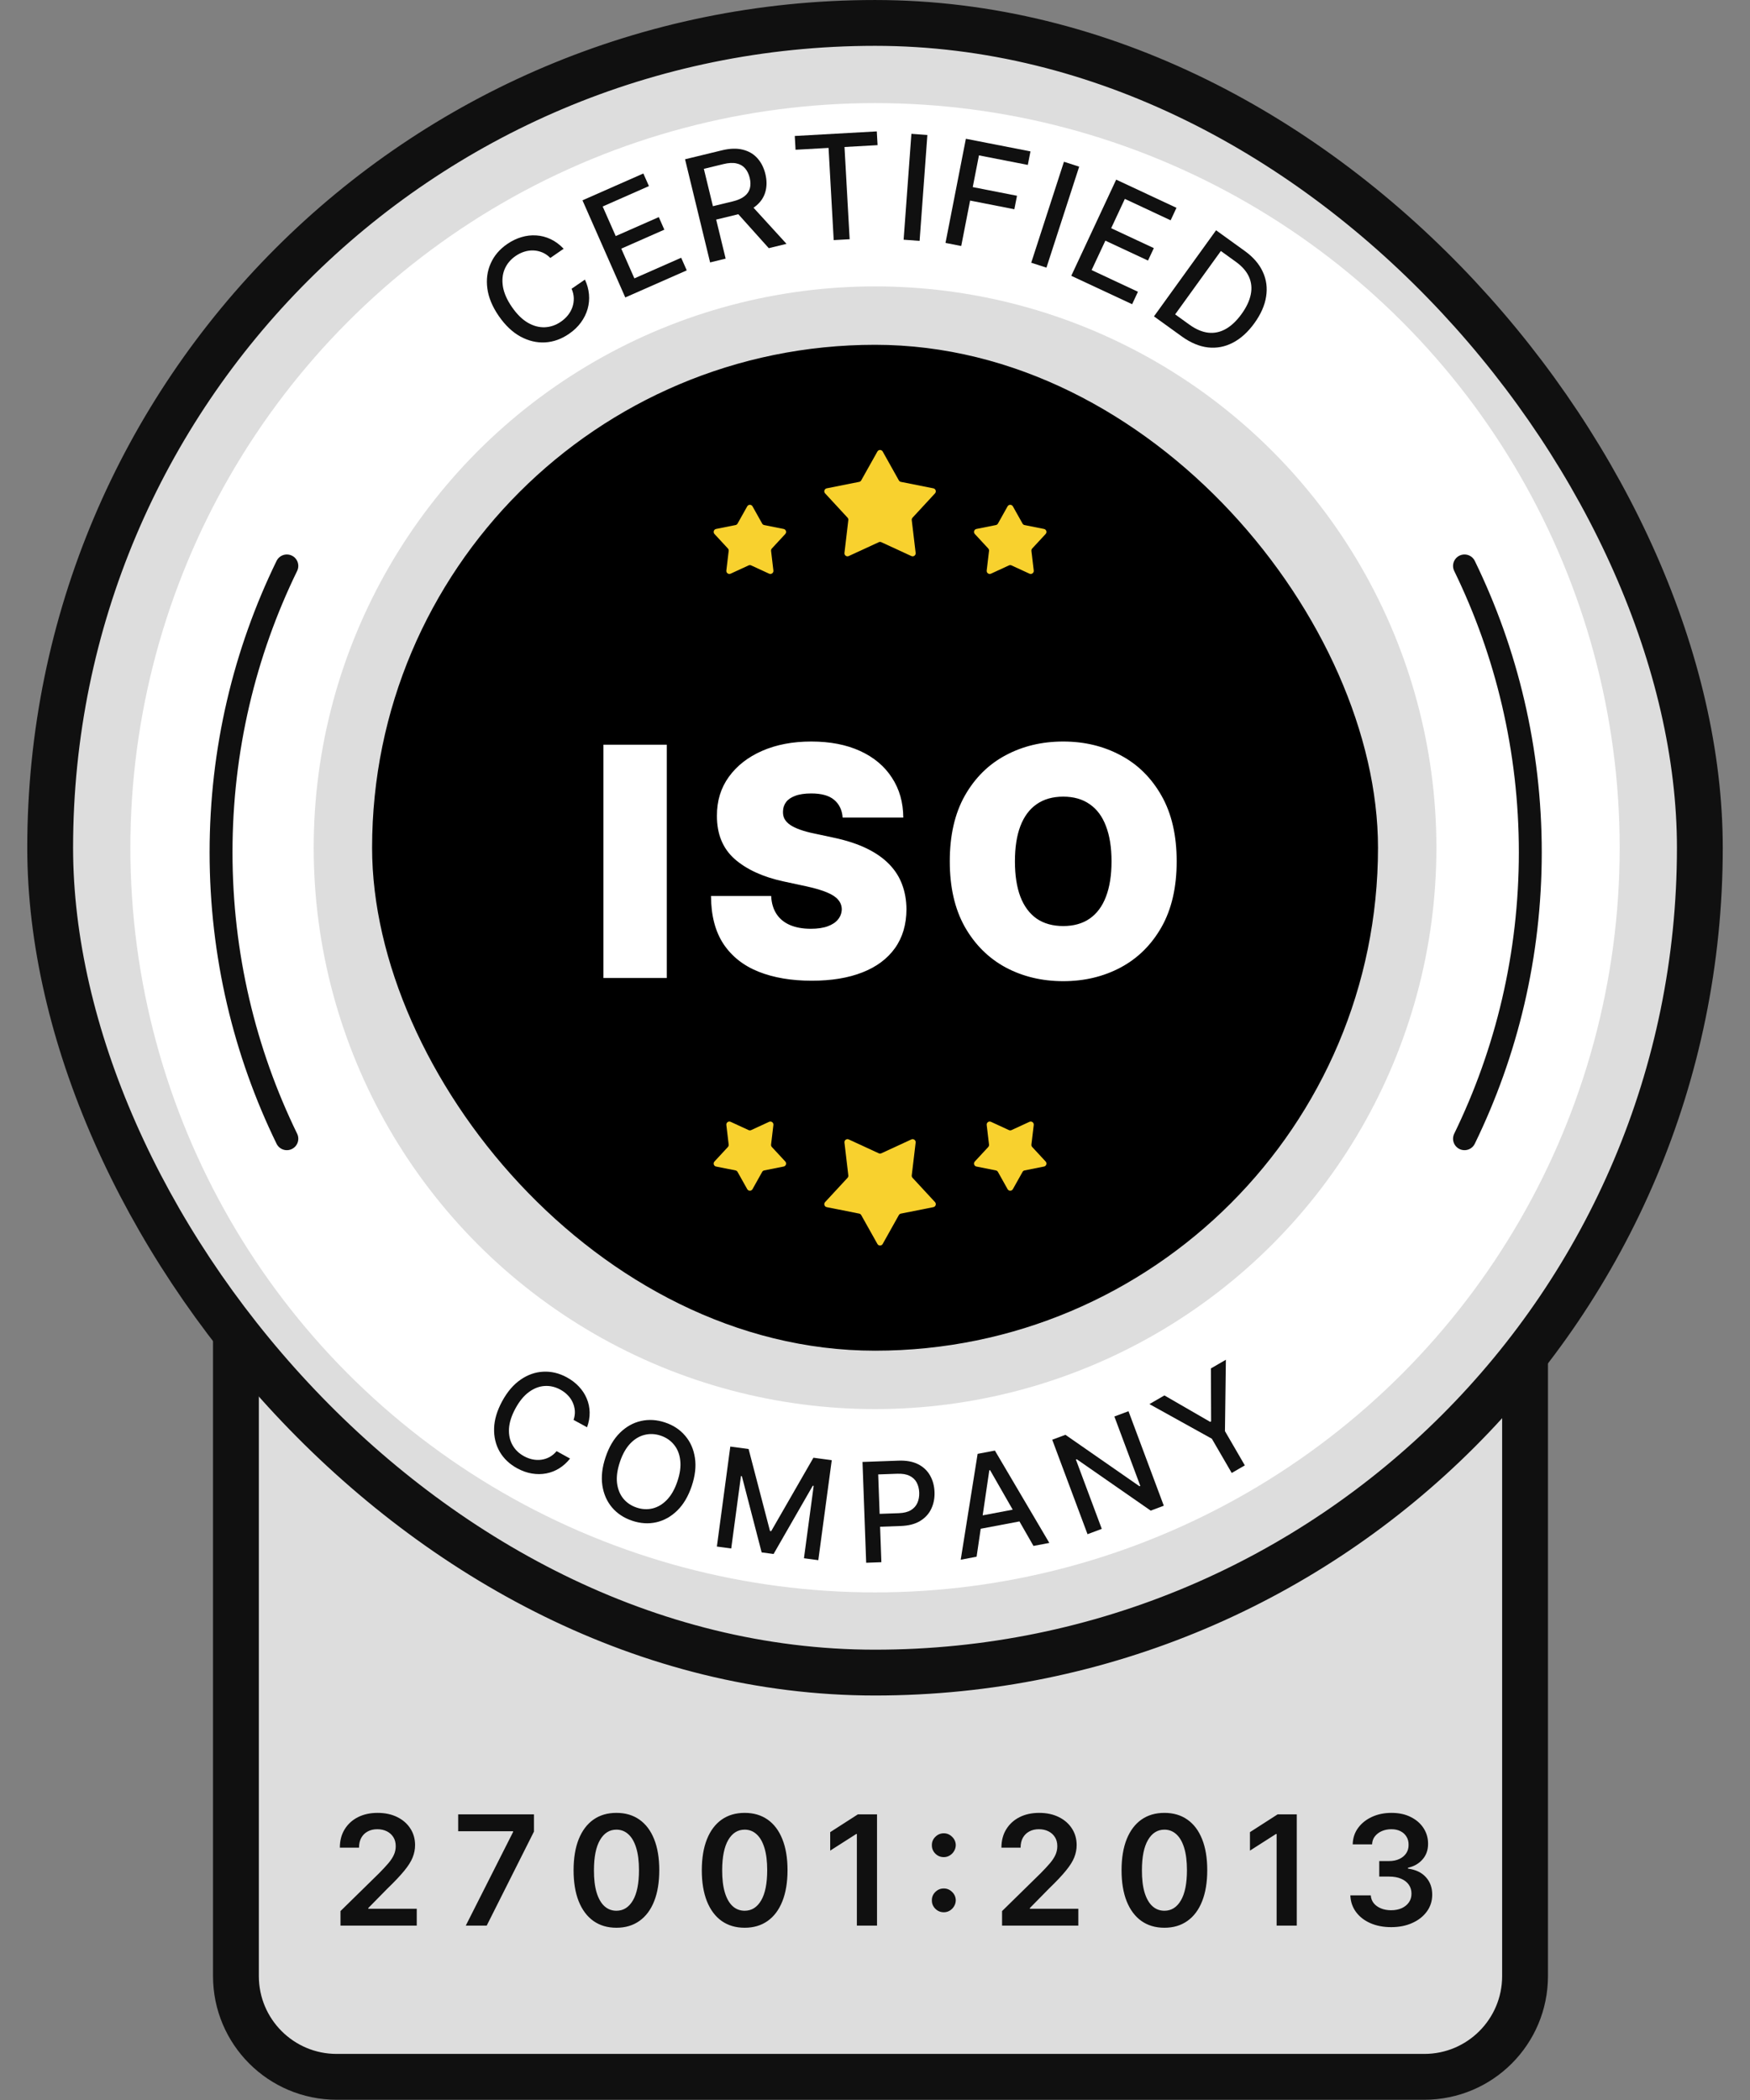 <svg width="70" height="84" viewBox="0 0 70 84" fill="none" xmlns="http://www.w3.org/2000/svg">
<rect x="0" y="0" width="70" height="84" fill="#808080" stroke="none"/>
<path d="M9.437 41.654C9.437 39.428 11.24 37.624 13.466 37.624H56.973C59.199 37.624 61.002 39.428 61.002 41.654V79.043C61.002 81.269 59.199 83.073 56.973 83.073H13.466C11.24 83.073 9.437 81.269 9.437 79.043V41.654Z" fill="#DDDDDD" stroke="#101010" stroke-width="1.833"/>
<path d="M13.62 77.025V76.443L15.165 74.928C15.312 74.779 15.435 74.647 15.534 74.531C15.632 74.415 15.706 74.303 15.755 74.194C15.805 74.085 15.829 73.969 15.829 73.846C15.829 73.706 15.797 73.586 15.734 73.486C15.67 73.384 15.582 73.306 15.471 73.251C15.359 73.196 15.233 73.169 15.091 73.169C14.944 73.169 14.816 73.199 14.706 73.26C14.596 73.319 14.511 73.404 14.45 73.514C14.39 73.624 14.361 73.755 14.361 73.907H13.594C13.594 73.625 13.658 73.379 13.787 73.171C13.916 72.962 14.093 72.801 14.319 72.686C14.547 72.572 14.807 72.515 15.101 72.515C15.4 72.515 15.662 72.57 15.888 72.682C16.114 72.793 16.289 72.946 16.414 73.14C16.54 73.334 16.603 73.556 16.603 73.805C16.603 73.972 16.571 74.135 16.507 74.296C16.443 74.457 16.331 74.635 16.17 74.831C16.011 75.026 15.787 75.263 15.499 75.541L14.732 76.321V76.351H16.67V77.025H13.62ZM18.631 77.025L20.524 73.279V73.249H18.327V72.575H21.358V73.264L19.468 77.025H18.631ZM24.657 77.11C24.299 77.11 23.992 77.019 23.736 76.838C23.481 76.656 23.285 76.393 23.147 76.049C23.011 75.705 22.943 75.29 22.943 74.805C22.944 74.319 23.013 73.906 23.149 73.566C23.287 73.224 23.483 72.964 23.738 72.784C23.994 72.604 24.301 72.515 24.657 72.515C25.013 72.515 25.32 72.604 25.576 72.784C25.832 72.964 26.029 73.224 26.165 73.566C26.302 73.908 26.371 74.321 26.371 74.805C26.371 75.291 26.302 75.707 26.165 76.052C26.029 76.395 25.832 76.657 25.576 76.838C25.321 77.019 25.015 77.11 24.657 77.11ZM24.657 76.43C24.935 76.43 25.154 76.293 25.315 76.019C25.477 75.744 25.559 75.339 25.559 74.805C25.559 74.451 25.522 74.154 25.448 73.914C25.374 73.673 25.27 73.492 25.135 73.371C25 73.248 24.841 73.186 24.657 73.186C24.38 73.186 24.162 73.323 24.001 73.599C23.84 73.873 23.759 74.274 23.758 74.805C23.756 75.159 23.792 75.458 23.864 75.7C23.938 75.942 24.042 76.124 24.177 76.247C24.312 76.369 24.472 76.43 24.657 76.43ZM29.787 77.11C29.429 77.11 29.122 77.019 28.865 76.838C28.61 76.656 28.414 76.393 28.276 76.049C28.14 75.705 28.072 75.29 28.072 74.805C28.074 74.319 28.142 73.906 28.279 73.566C28.416 73.224 28.613 72.964 28.867 72.784C29.124 72.604 29.43 72.515 29.787 72.515C30.143 72.515 30.449 72.604 30.706 72.784C30.962 72.964 31.158 73.224 31.294 73.566C31.432 73.908 31.501 74.321 31.501 74.805C31.501 75.291 31.432 75.707 31.294 76.052C31.158 76.395 30.962 76.657 30.706 76.838C30.451 77.019 30.144 77.11 29.787 77.11ZM29.787 76.43C30.065 76.43 30.284 76.293 30.445 76.019C30.607 75.744 30.688 75.339 30.688 74.805C30.688 74.451 30.651 74.154 30.577 73.914C30.503 73.673 30.399 73.492 30.264 73.371C30.13 73.248 29.97 73.186 29.787 73.186C29.51 73.186 29.291 73.323 29.13 73.599C28.97 73.873 28.889 74.274 28.887 74.805C28.886 75.159 28.921 75.458 28.994 75.7C29.067 75.942 29.172 76.124 29.306 76.247C29.441 76.369 29.601 76.43 29.787 76.43ZM35.081 72.575V77.025H34.275V73.36H34.249L33.208 74.025V73.286L34.314 72.575H35.081ZM37.753 76.49C37.621 76.49 37.508 76.444 37.414 76.351C37.32 76.257 37.273 76.144 37.275 76.013C37.273 75.882 37.32 75.771 37.414 75.678C37.508 75.585 37.621 75.539 37.753 75.539C37.88 75.539 37.991 75.585 38.085 75.678C38.181 75.771 38.229 75.882 38.231 76.013C38.229 76.101 38.206 76.181 38.161 76.254C38.118 76.326 38.06 76.384 37.987 76.427C37.916 76.469 37.838 76.49 37.753 76.49ZM37.753 74.285C37.621 74.285 37.508 74.239 37.414 74.146C37.32 74.052 37.273 73.939 37.275 73.807C37.273 73.677 37.32 73.565 37.414 73.473C37.508 73.379 37.621 73.332 37.753 73.332C37.88 73.332 37.991 73.379 38.085 73.473C38.181 73.565 38.229 73.677 38.231 73.807C38.229 73.894 38.206 73.974 38.161 74.046C38.118 74.119 38.06 74.177 37.987 74.22C37.916 74.263 37.838 74.285 37.753 74.285ZM40.083 77.025V76.443L41.628 74.928C41.775 74.779 41.898 74.647 41.997 74.531C42.095 74.415 42.169 74.303 42.218 74.194C42.268 74.085 42.292 73.969 42.292 73.846C42.292 73.706 42.261 73.586 42.197 73.486C42.133 73.384 42.045 73.306 41.934 73.251C41.822 73.196 41.696 73.169 41.554 73.169C41.407 73.169 41.279 73.199 41.169 73.26C41.059 73.319 40.974 73.404 40.913 73.514C40.853 73.624 40.824 73.755 40.824 73.907H40.057C40.057 73.625 40.121 73.379 40.25 73.171C40.379 72.962 40.556 72.801 40.782 72.686C41.01 72.572 41.27 72.515 41.565 72.515C41.863 72.515 42.125 72.57 42.351 72.682C42.577 72.793 42.752 72.946 42.877 73.14C43.003 73.334 43.066 73.556 43.066 73.805C43.066 73.972 43.034 74.135 42.97 74.296C42.907 74.457 42.794 74.635 42.633 74.831C42.474 75.026 42.25 75.263 41.962 75.541L41.195 76.321V76.351H43.133V77.025H40.083ZM46.576 77.11C46.218 77.11 45.911 77.019 45.655 76.838C45.4 76.656 45.204 76.393 45.066 76.049C44.93 75.705 44.862 75.29 44.862 74.805C44.863 74.319 44.932 73.906 45.068 73.566C45.206 73.224 45.402 72.964 45.657 72.784C45.913 72.604 46.22 72.515 46.576 72.515C46.932 72.515 47.239 72.604 47.495 72.784C47.752 72.964 47.948 73.224 48.084 73.566C48.221 73.908 48.29 74.321 48.29 74.805C48.29 75.291 48.221 75.707 48.084 76.052C47.948 76.395 47.752 76.657 47.495 76.838C47.24 77.019 46.934 77.11 46.576 77.11ZM46.576 76.43C46.854 76.43 47.074 76.293 47.234 76.019C47.397 75.744 47.478 75.339 47.478 74.805C47.478 74.451 47.441 74.154 47.367 73.914C47.293 73.673 47.189 73.492 47.054 73.371C46.919 73.248 46.76 73.186 46.576 73.186C46.3 73.186 46.081 73.323 45.92 73.599C45.759 73.873 45.678 74.274 45.677 74.805C45.675 75.159 45.711 75.458 45.783 75.7C45.857 75.942 45.961 76.124 46.096 76.247C46.231 76.369 46.391 76.43 46.576 76.43ZM51.871 72.575V77.025H51.065V73.36H51.039L49.998 74.025V73.286L51.104 72.575H51.871ZM55.646 77.086C55.333 77.086 55.055 77.032 54.812 76.925C54.57 76.818 54.379 76.669 54.238 76.477C54.098 76.286 54.023 76.065 54.014 75.815H54.831C54.839 75.935 54.879 76.04 54.951 76.13C55.023 76.218 55.12 76.287 55.24 76.336C55.36 76.385 55.495 76.41 55.644 76.41C55.803 76.41 55.944 76.382 56.068 76.328C56.191 76.271 56.287 76.193 56.357 76.093C56.426 75.993 56.46 75.878 56.459 75.747C56.46 75.613 56.425 75.494 56.354 75.391C56.283 75.288 56.181 75.208 56.046 75.15C55.913 75.092 55.752 75.063 55.564 75.063H55.17V74.442H55.564C55.718 74.442 55.854 74.415 55.97 74.361C56.087 74.308 56.179 74.232 56.246 74.135C56.312 74.037 56.345 73.923 56.343 73.794C56.345 73.668 56.317 73.559 56.259 73.466C56.202 73.372 56.122 73.299 56.018 73.247C55.915 73.195 55.794 73.169 55.655 73.169C55.519 73.169 55.393 73.193 55.277 73.242C55.161 73.292 55.068 73.362 54.996 73.453C54.925 73.543 54.888 73.65 54.883 73.775H54.108C54.114 73.526 54.185 73.307 54.323 73.119C54.462 72.929 54.648 72.781 54.879 72.675C55.111 72.568 55.371 72.515 55.659 72.515C55.956 72.515 56.214 72.57 56.433 72.682C56.653 72.792 56.823 72.94 56.943 73.127C57.063 73.314 57.123 73.52 57.123 73.746C57.125 73.997 57.051 74.207 56.902 74.376C56.754 74.546 56.56 74.657 56.32 74.709V74.744C56.633 74.787 56.872 74.903 57.039 75.091C57.207 75.278 57.29 75.511 57.289 75.789C57.289 76.038 57.218 76.261 57.076 76.458C56.935 76.653 56.741 76.807 56.493 76.918C56.247 77.03 55.965 77.086 55.646 77.086Z" fill="#101010"/>
<rect x="2.007" y="0.917" width="65.987" height="65.987" rx="32.993" fill="#DDDDDD"/>
<rect x="2.007" y="0.917" width="65.987" height="65.987" rx="32.993" stroke="#101010" stroke-width="1.833"/>
<circle cx="35.001" cy="33.91" r="29.786" fill="white"/>
<circle cx="35.002" cy="33.91" r="22.454" fill="#DDDDDD"/>
<rect x="14.884" y="13.792" width="40.236" height="40.236" rx="20.118" fill="black"/>
<path d="M11.474 22.637C9.788 26.098 8.842 29.985 8.842 34.093C8.842 38.202 9.788 42.089 11.474 45.549M58.58 22.637C60.266 26.098 61.212 29.985 61.212 34.093C61.212 38.202 60.266 42.089 58.58 45.549" stroke="#101010" stroke-width="0.916" stroke-linecap="round"/>
<path d="M26.672 29.788V39.12H24.138V29.788H26.672ZM33.707 32.704C33.683 32.401 33.569 32.163 33.365 31.993C33.165 31.823 32.86 31.738 32.45 31.738C32.188 31.738 31.974 31.77 31.807 31.834C31.643 31.895 31.521 31.978 31.442 32.085C31.364 32.191 31.323 32.312 31.32 32.449C31.314 32.562 31.333 32.663 31.379 32.754C31.427 32.842 31.503 32.923 31.607 32.996C31.71 33.066 31.842 33.13 32.003 33.187C32.164 33.245 32.355 33.297 32.577 33.342L33.343 33.506C33.859 33.615 34.301 33.76 34.669 33.939C35.036 34.118 35.337 34.329 35.571 34.572C35.804 34.812 35.976 35.083 36.086 35.383C36.198 35.684 36.256 36.012 36.259 36.368C36.256 36.981 36.102 37.501 35.798 37.926C35.495 38.351 35.06 38.675 34.495 38.896C33.933 39.118 33.258 39.229 32.468 39.229C31.657 39.229 30.949 39.109 30.345 38.869C29.743 38.629 29.275 38.26 28.941 37.762C28.61 37.261 28.443 36.62 28.44 35.839H30.846C30.861 36.125 30.932 36.364 31.06 36.559C31.187 36.753 31.367 36.901 31.598 37.001C31.831 37.101 32.109 37.151 32.431 37.151C32.702 37.151 32.928 37.118 33.11 37.051C33.292 36.984 33.431 36.892 33.525 36.773C33.619 36.655 33.668 36.519 33.671 36.368C33.668 36.225 33.62 36.1 33.529 35.994C33.441 35.885 33.295 35.787 33.092 35.702C32.888 35.614 32.614 35.532 32.267 35.456L31.338 35.256C30.512 35.077 29.86 34.777 29.383 34.358C28.909 33.936 28.674 33.36 28.677 32.631C28.674 32.039 28.832 31.521 29.151 31.078C29.473 30.631 29.918 30.283 30.486 30.034C31.057 29.785 31.711 29.661 32.45 29.661C33.203 29.661 33.854 29.787 34.404 30.039C34.954 30.291 35.378 30.646 35.675 31.105C35.976 31.561 36.128 32.094 36.131 32.704H33.707ZM47.067 34.454C47.067 35.493 46.865 36.369 46.461 37.083C46.057 37.794 45.512 38.333 44.825 38.7C44.139 39.065 43.373 39.247 42.529 39.247C41.678 39.247 40.91 39.063 40.223 38.696C39.54 38.325 38.996 37.785 38.592 37.074C38.191 36.36 37.991 35.487 37.991 34.454C37.991 33.415 38.191 32.54 38.592 31.829C38.996 31.116 39.54 30.576 40.223 30.212C40.91 29.844 41.678 29.661 42.529 29.661C43.373 29.661 44.139 29.844 44.825 30.212C45.512 30.576 46.057 31.116 46.461 31.829C46.865 32.54 47.067 33.415 47.067 34.454ZM44.461 34.454C44.461 33.895 44.386 33.424 44.237 33.041C44.092 32.656 43.874 32.364 43.586 32.167C43.3 31.966 42.948 31.866 42.529 31.866C42.11 31.866 41.756 31.966 41.467 32.167C41.182 32.364 40.964 32.656 40.816 33.041C40.67 33.424 40.597 33.895 40.597 34.454C40.597 35.013 40.67 35.485 40.816 35.871C40.964 36.254 41.182 36.545 41.467 36.746C41.756 36.943 42.11 37.042 42.529 37.042C42.948 37.042 43.3 36.943 43.586 36.746C43.874 36.545 44.092 36.254 44.237 35.871C44.386 35.485 44.461 35.013 44.461 34.454Z" fill="white"/>
<path d="M35.096 18.061C35.142 17.978 35.262 17.978 35.308 18.061L35.954 19.215C35.972 19.247 36.002 19.268 36.037 19.275L37.334 19.533C37.428 19.552 37.465 19.666 37.4 19.735L36.502 20.707C36.478 20.733 36.466 20.768 36.47 20.804L36.626 22.117C36.637 22.212 36.541 22.282 36.454 22.242L35.253 21.688C35.221 21.673 35.183 21.673 35.151 21.688L33.95 22.242C33.863 22.282 33.767 22.212 33.778 22.117L33.933 20.804C33.938 20.768 33.926 20.733 33.902 20.707L33.004 19.735C32.939 19.666 32.976 19.552 33.07 19.533L34.367 19.275C34.402 19.268 34.432 19.247 34.449 19.215L35.096 18.061Z" fill="#F8D12E"/>
<path d="M40.303 20.254C40.349 20.171 40.469 20.171 40.515 20.254L40.902 20.944C40.919 20.975 40.949 20.997 40.984 21.003L41.76 21.158C41.853 21.176 41.89 21.29 41.825 21.36L41.288 21.94C41.264 21.966 41.253 22.002 41.257 22.037L41.35 22.822C41.361 22.917 41.264 22.987 41.178 22.947L40.46 22.616C40.428 22.601 40.391 22.601 40.358 22.616L39.64 22.947C39.554 22.987 39.457 22.917 39.468 22.822L39.561 22.037C39.565 22.002 39.554 21.966 39.53 21.94L38.993 21.36C38.928 21.29 38.965 21.176 39.059 21.158L39.834 21.003C39.869 20.997 39.899 20.975 39.917 20.944L40.303 20.254Z" fill="#F8D12E"/>
<path d="M29.889 20.254C29.935 20.171 30.055 20.171 30.101 20.254L30.487 20.944C30.505 20.975 30.535 20.997 30.57 21.003L31.345 21.158C31.439 21.176 31.476 21.29 31.411 21.36L30.874 21.94C30.85 21.966 30.839 22.002 30.843 22.037L30.936 22.822C30.947 22.917 30.85 22.987 30.764 22.947L30.046 22.616C30.014 22.601 29.976 22.601 29.944 22.616L29.226 22.947C29.14 22.987 29.043 22.917 29.054 22.822L29.147 22.037C29.151 22.002 29.14 21.966 29.116 21.94L28.579 21.36C28.514 21.29 28.551 21.176 28.645 21.158L29.42 21.003C29.455 20.997 29.485 20.975 29.502 20.944L29.889 20.254Z" fill="#F8D12E"/>
<path d="M35.096 49.758C35.142 49.842 35.262 49.842 35.308 49.758L35.954 48.604C35.972 48.573 36.002 48.551 36.037 48.544L37.334 48.286C37.428 48.268 37.465 48.154 37.4 48.084L36.502 47.113C36.478 47.087 36.466 47.051 36.47 47.016L36.626 45.703C36.637 45.608 36.541 45.538 36.454 45.578L35.253 46.132C35.221 46.147 35.183 46.147 35.151 46.132L33.95 45.578C33.863 45.538 33.767 45.608 33.778 45.703L33.933 47.016C33.938 47.051 33.926 47.087 33.902 47.113L33.004 48.084C32.939 48.154 32.976 48.268 33.07 48.286L34.367 48.544C34.402 48.551 34.432 48.573 34.449 48.604L35.096 49.758Z" fill="#F8D12E"/>
<path d="M40.303 47.566C40.349 47.649 40.469 47.649 40.515 47.566L40.902 46.876C40.919 46.845 40.949 46.823 40.984 46.816L41.76 46.662C41.853 46.644 41.89 46.53 41.825 46.46L41.288 45.88C41.264 45.853 41.253 45.818 41.257 45.782L41.35 44.998C41.361 44.903 41.264 44.833 41.178 44.873L40.46 45.204C40.428 45.218 40.391 45.218 40.358 45.204L39.64 44.873C39.554 44.833 39.457 44.903 39.468 44.998L39.561 45.782C39.565 45.818 39.554 45.853 39.53 45.88L38.993 46.46C38.928 46.53 38.965 46.644 39.059 46.662L39.834 46.816C39.869 46.823 39.899 46.845 39.917 46.876L40.303 47.566Z" fill="#F8D12E"/>
<path d="M29.889 47.566C29.935 47.649 30.055 47.649 30.101 47.566L30.487 46.876C30.505 46.845 30.535 46.823 30.57 46.816L31.345 46.662C31.439 46.644 31.476 46.53 31.411 46.46L30.874 45.88C30.85 45.853 30.839 45.818 30.843 45.782L30.936 44.998C30.947 44.903 30.85 44.833 30.764 44.873L30.046 45.204C30.014 45.218 29.976 45.218 29.944 45.204L29.226 44.873C29.14 44.833 29.043 44.903 29.054 44.998L29.147 45.782C29.151 45.818 29.14 45.853 29.116 45.88L28.579 46.46C28.514 46.53 28.551 46.644 28.645 46.662L29.42 46.816C29.455 46.823 29.485 46.845 29.502 46.876L29.889 47.566Z" fill="#F8D12E"/>
<path d="M22.546 9.95L22.013 10.318C21.914 10.218 21.807 10.145 21.692 10.097C21.576 10.049 21.457 10.023 21.335 10.018C21.213 10.014 21.091 10.03 20.97 10.069C20.849 10.106 20.734 10.164 20.622 10.241C20.421 10.38 20.276 10.555 20.186 10.766C20.098 10.976 20.076 11.211 20.118 11.47C20.163 11.729 20.282 11.999 20.477 12.281C20.673 12.565 20.884 12.774 21.11 12.907C21.337 13.039 21.565 13.1 21.794 13.09C22.022 13.08 22.236 13.006 22.435 12.869C22.545 12.793 22.639 12.706 22.718 12.608C22.797 12.508 22.856 12.401 22.896 12.286C22.936 12.171 22.954 12.052 22.951 11.928C22.948 11.802 22.919 11.676 22.864 11.55L23.397 11.184C23.487 11.375 23.541 11.571 23.559 11.772C23.577 11.971 23.559 12.167 23.504 12.36C23.449 12.55 23.36 12.73 23.237 12.899C23.113 13.069 22.956 13.22 22.763 13.352C22.461 13.561 22.142 13.676 21.806 13.696C21.47 13.715 21.141 13.637 20.819 13.463C20.499 13.288 20.21 13.014 19.953 12.643C19.695 12.27 19.543 11.902 19.494 11.541C19.446 11.178 19.49 10.844 19.628 10.537C19.764 10.229 19.983 9.971 20.285 9.763C20.47 9.635 20.662 9.543 20.859 9.485C21.056 9.426 21.255 9.403 21.454 9.417C21.652 9.429 21.844 9.48 22.03 9.568C22.215 9.656 22.386 9.783 22.546 9.95Z" fill="#101010"/>
<path d="M25.011 11.898L23.299 8.013L25.734 6.94L25.957 7.444L24.107 8.26L24.629 9.443L26.352 8.684L26.573 9.187L24.851 9.946L25.375 11.135L27.247 10.31L27.47 10.815L25.011 11.898Z" fill="#101010"/>
<path d="M28.404 10.497L27.402 6.371L28.872 6.014C29.192 5.936 29.47 5.927 29.708 5.986C29.947 6.044 30.142 6.158 30.294 6.327C30.446 6.495 30.553 6.706 30.615 6.96C30.676 7.213 30.677 7.448 30.617 7.666C30.559 7.882 30.437 8.069 30.25 8.226C30.065 8.384 29.813 8.501 29.493 8.579L28.379 8.849L28.249 8.313L29.306 8.057C29.508 8.008 29.665 7.939 29.777 7.851C29.891 7.762 29.963 7.655 29.996 7.531C30.028 7.406 30.026 7.267 29.988 7.112C29.95 6.957 29.887 6.829 29.799 6.729C29.712 6.63 29.598 6.565 29.455 6.536C29.314 6.504 29.141 6.514 28.935 6.564L28.154 6.754L29.026 10.345L28.404 10.497ZM29.988 8.141L31.46 9.754L30.751 9.927L29.299 8.308L29.988 8.141Z" fill="#101010"/>
<path d="M31.822 5.99L31.791 5.439L35.072 5.256L35.103 5.806L33.78 5.88L33.986 9.569L33.348 9.604L33.142 5.916L31.822 5.99Z" fill="#101010"/>
<path d="M37.095 5.4L36.784 9.635L36.145 9.588L36.456 5.353L37.095 5.4Z" fill="#101010"/>
<path d="M37.82 9.717L38.635 5.551L41.219 6.056L41.113 6.597L39.158 6.215L38.91 7.484L40.68 7.831L40.574 8.37L38.804 8.023L38.449 9.84L37.82 9.717Z" fill="#101010"/>
<path d="M43.167 6.667L41.858 10.706L41.249 10.509L42.558 6.47L43.167 6.667Z" fill="#101010"/>
<path d="M42.851 11.032L44.647 7.186L47.059 8.312L46.826 8.812L44.994 7.956L44.447 9.128L46.153 9.925L45.92 10.423L44.215 9.626L43.664 10.804L45.518 11.67L45.285 12.169L42.851 11.032Z" fill="#101010"/>
<path d="M47.274 13.459L46.159 12.655L48.643 9.211L49.793 10.041C50.13 10.284 50.37 10.562 50.513 10.875C50.657 11.186 50.7 11.517 50.644 11.866C50.59 12.216 50.434 12.569 50.176 12.927C49.917 13.285 49.629 13.546 49.312 13.709C48.996 13.873 48.664 13.936 48.318 13.897C47.972 13.857 47.624 13.711 47.274 13.459ZM47.006 12.575L47.573 12.984C47.835 13.173 48.089 13.281 48.334 13.308C48.579 13.334 48.813 13.283 49.035 13.157C49.258 13.03 49.468 12.83 49.664 12.558C49.859 12.288 49.981 12.027 50.031 11.777C50.082 11.527 50.057 11.293 49.959 11.073C49.86 10.853 49.685 10.653 49.434 10.472L48.835 10.04L47.006 12.575Z" fill="#101010"/>
<path d="M23.483 57.091L22.943 56.797C22.985 56.67 23.002 56.548 22.993 56.429C22.984 56.311 22.955 56.199 22.906 56.093C22.858 55.987 22.791 55.891 22.707 55.805C22.623 55.719 22.525 55.645 22.412 55.584C22.208 55.473 21.997 55.425 21.779 55.44C21.563 55.455 21.355 55.536 21.153 55.684C20.953 55.832 20.775 56.049 20.619 56.336C20.462 56.624 20.376 56.892 20.36 57.141C20.346 57.39 20.392 57.61 20.498 57.799C20.604 57.989 20.758 58.138 20.96 58.248C21.072 58.309 21.186 58.352 21.303 58.376C21.421 58.4 21.538 58.405 21.652 58.389C21.767 58.374 21.876 58.338 21.98 58.283C22.085 58.226 22.18 58.148 22.263 58.046L22.802 58.342C22.678 58.5 22.535 58.63 22.372 58.732C22.211 58.833 22.037 58.901 21.85 58.937C21.665 58.972 21.474 58.974 21.278 58.941C21.082 58.909 20.886 58.84 20.691 58.734C20.384 58.567 20.15 58.346 19.989 58.07C19.829 57.793 19.754 57.48 19.764 57.133C19.774 56.786 19.883 56.424 20.088 56.047C20.294 55.668 20.54 55.381 20.826 55.185C21.112 54.988 21.415 54.882 21.734 54.868C22.054 54.852 22.366 54.927 22.672 55.093C22.86 55.196 23.021 55.318 23.154 55.461C23.289 55.603 23.393 55.761 23.467 55.936C23.542 56.11 23.581 56.294 23.586 56.49C23.591 56.684 23.556 56.884 23.483 57.091Z" fill="#101010"/>
<path d="M27.669 59.442C27.532 59.85 27.34 60.176 27.092 60.42C26.844 60.663 26.564 60.82 26.251 60.891C25.939 60.961 25.618 60.94 25.288 60.83C24.957 60.719 24.687 60.541 24.48 60.297C24.274 60.052 24.145 59.758 24.094 59.414C24.043 59.07 24.086 58.694 24.223 58.287C24.359 57.879 24.552 57.553 24.799 57.31C25.047 57.067 25.327 56.91 25.638 56.84C25.952 56.769 26.274 56.788 26.605 56.9C26.935 57.01 27.203 57.188 27.409 57.433C27.617 57.677 27.746 57.971 27.797 58.315C27.849 58.658 27.806 59.033 27.669 59.442ZM27.097 59.25C27.202 58.939 27.239 58.66 27.209 58.413C27.182 58.166 27.099 57.958 26.961 57.79C26.825 57.621 26.648 57.5 26.429 57.426C26.208 57.352 25.993 57.342 25.783 57.395C25.573 57.446 25.381 57.562 25.209 57.743C25.038 57.922 24.9 58.168 24.796 58.479C24.692 58.791 24.653 59.07 24.681 59.318C24.711 59.564 24.794 59.772 24.93 59.941C25.066 60.108 25.244 60.229 25.465 60.303C25.684 60.377 25.898 60.387 26.108 60.336C26.32 60.283 26.511 60.167 26.682 59.988C26.855 59.807 26.993 59.562 27.097 59.25Z" fill="#101010"/>
<path d="M29.212 57.863L29.944 57.961L30.8 61.241L30.847 61.247L32.537 58.309L33.27 58.408L32.732 62.407L32.158 62.33L32.547 59.436L32.51 59.431L30.943 62.16L30.466 62.096L29.675 59.048L29.638 59.043L29.249 61.939L28.675 61.862L29.212 57.863Z" fill="#101010"/>
<path d="M34.647 62.51L34.5 58.478L35.938 58.426C36.251 58.414 36.513 58.462 36.724 58.569C36.934 58.675 37.094 58.826 37.203 59.021C37.313 59.214 37.372 59.434 37.381 59.681C37.39 59.929 37.346 60.154 37.249 60.356C37.154 60.556 37.005 60.718 36.802 60.841C36.6 60.963 36.343 61.029 36.03 61.04L35.042 61.076L35.023 60.56L35.957 60.527C36.155 60.519 36.314 60.48 36.435 60.407C36.556 60.333 36.643 60.235 36.697 60.113C36.75 59.992 36.774 59.855 36.769 59.703C36.763 59.55 36.729 59.416 36.667 59.3C36.605 59.184 36.511 59.095 36.383 59.033C36.258 58.97 36.094 58.943 35.892 58.95L35.128 58.977L35.255 62.488L34.647 62.51Z" fill="#101010"/>
<path d="M39.064 62.268L38.429 62.389L39.105 58.154L39.796 58.023L41.973 61.717L41.339 61.837L39.603 58.806L39.572 58.811L39.064 62.268ZM38.877 60.696L40.936 60.306L41.031 60.809L38.972 61.199L38.877 60.696Z" fill="#101010"/>
<path d="M45.14 56.449L46.552 60.229L46.028 60.425L43.071 58.37L43.036 58.383L44.071 61.155L43.501 61.368L42.089 57.589L42.617 57.392L45.577 59.449L45.612 59.436L44.575 56.66L45.14 56.449Z" fill="#101010"/>
<path d="M45.977 56.164L46.576 55.817L48.408 56.875L48.445 56.853L48.436 54.737L49.035 54.39L48.998 57.245L49.793 58.615L49.269 58.919L48.474 57.549L45.977 56.164Z" fill="#101010"/>
</svg>
